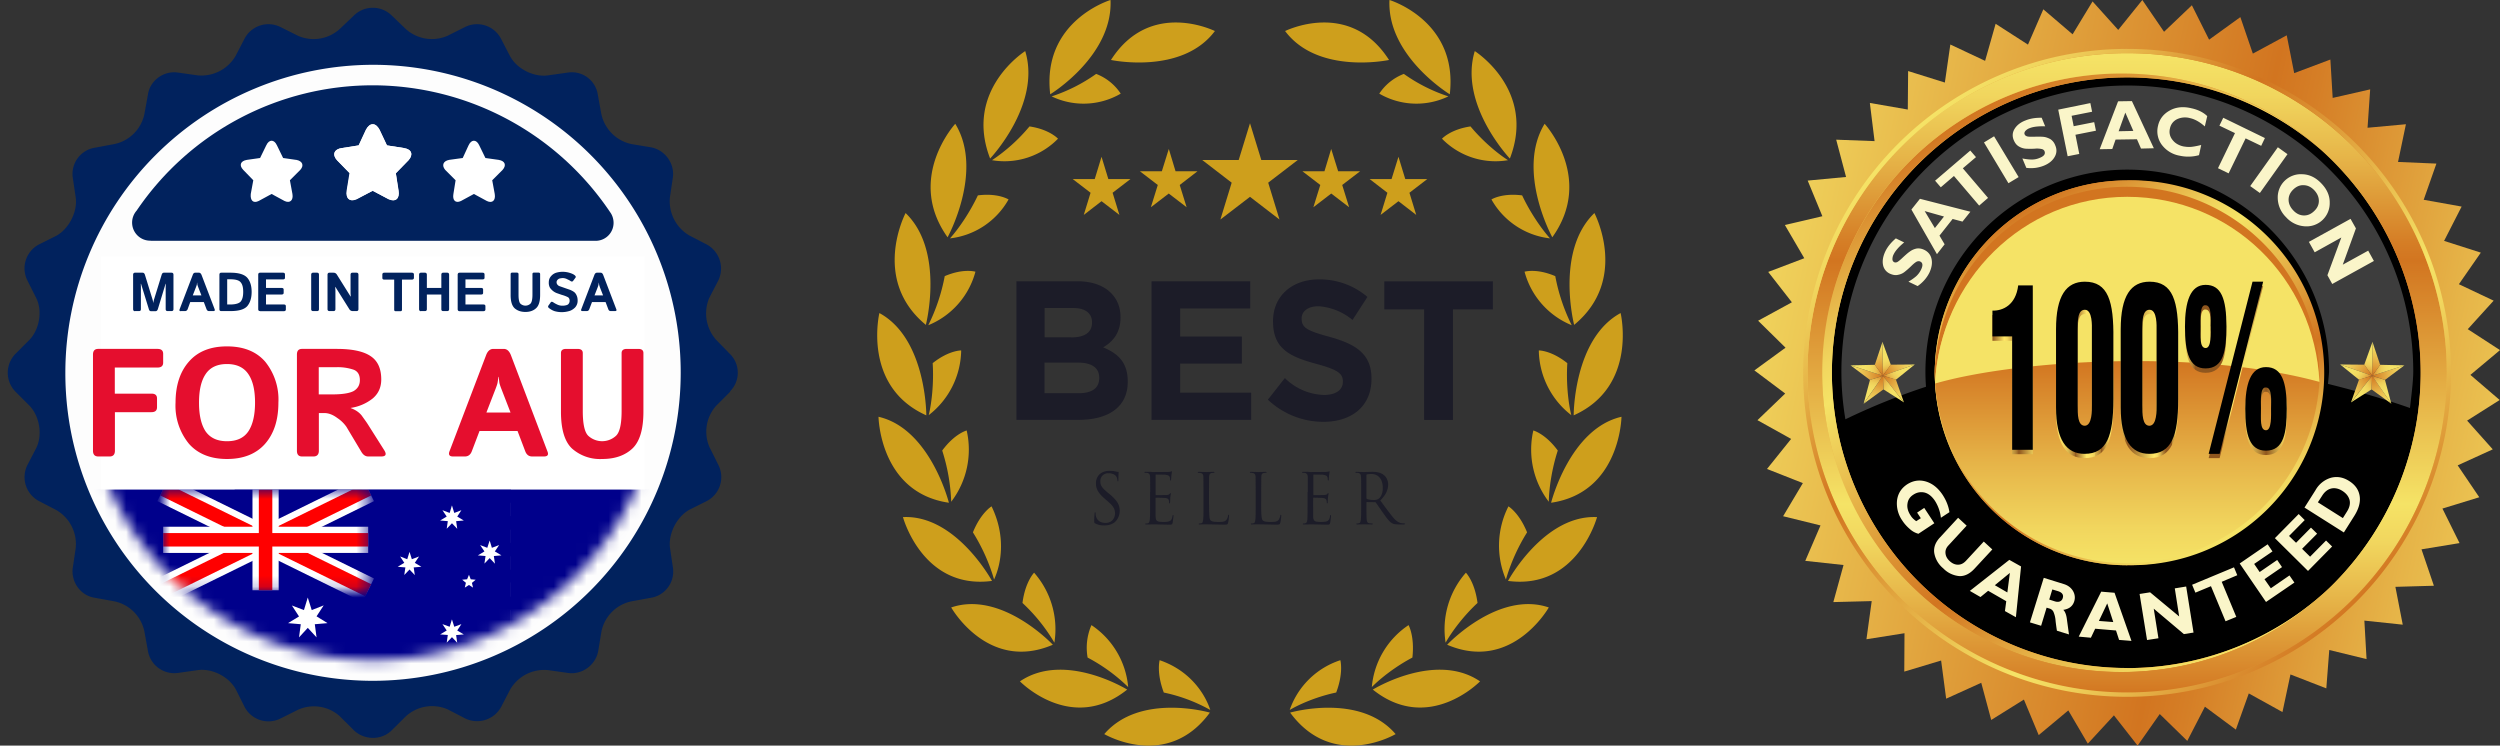 <svg xmlns="http://www.w3.org/2000/svg" width="228" height="68" viewBox="0 0 228 68" fill="none"><rect x="0" y="0" width="228" height="68" fill="#333333" stroke="none"/><g clip-path="url(#a)"><path d="M33.65 63.04a29.4 29.4 0 1 0 0-58.79 29.4 29.4 0 0 0 0 58.8Z" fill="#FDFDFD"></path><mask id="b" style="mask-type:alpha" maskUnits="userSpaceOnUse" x="7" y="7" width="54" height="54"><path d="M34 60.2a26.2 26.2 0 1 0 0-52.4 26.2 26.2 0 0 0 0 52.4Z" fill="#FDFDFD"></path></mask><g clip-path="url(#c)" mask="url(#b)"><path fill="#00008B" d="M7.8 44.63H60.2v18.41H7.8z"></path><path d="M23.65 45.85H46.6v1.22H23.65v-1.22ZM23.65 48.3H46.6v1.21H23.65V48.3ZM23.65 50.73H46.6v1.23H23.65v-1.23ZM23.65 53.12H46.6v1.3H23.65v-1.3ZM23.65 55.62H46.6v1.22H23.65v-1.22ZM23.65 58.06H46.6v1.23H23.65v-1.23Z" fill="#fff"></path><path d="M23.65 44.63H33v8.49h-9.34v-8.5Z" fill="#3C3B6E"></path><path d="m24.34 45.04.09.3h.28l-.23.2.09.3-.23-.2-.22.2.08-.31-.22-.19h.28l.08-.3ZM25.93 45.04l.09.3h.28l-.23.2.09.3-.23-.2-.22.2.09-.31-.23-.19h.28l.08-.3ZM27.52 45.04l.09.3h.28l-.23.2.09.3-.23-.2-.22.2.09-.31-.23-.19h.28l.08-.3ZM29.11 45.04l.09.3h.28l-.23.2.09.3-.23-.2-.22.2.09-.31-.23-.19h.28l.08-.3ZM30.7 45.04l.1.3h.27l-.23.2.1.3-.23-.2-.23.2.09-.31-.23-.19h.28l.09-.3ZM32.3 45.04l.08.3h.28l-.23.2.1.3-.23-.2-.23.2.09-.31-.23-.19h.28l.09-.3ZM24.34 46.77l.09.3h.28l-.23.19.09.3-.23-.18-.22.18.08-.3-.22-.19h.28l.08-.3ZM25.93 46.77l.09.3h.28l-.23.19.09.3-.23-.18-.22.18.09-.3-.23-.19h.28l.08-.3ZM27.52 46.77l.09.3h.28l-.23.19.09.3-.23-.18-.22.18.09-.3-.23-.19h.28l.08-.3ZM29.11 46.77l.09.3h.28l-.23.19.09.3-.23-.18-.22.18.09-.3-.23-.19h.28l.08-.3ZM30.7 46.77l.1.3h.27l-.23.19.1.3-.23-.18-.23.18.09-.3-.23-.19h.28l.09-.3ZM32.3 46.77l.08.3h.28l-.23.19.1.3-.23-.18-.23.18.09-.3-.23-.19h.28l.09-.3ZM24.34 48.5l.09.3h.28l-.23.19.09.3-.23-.19-.22.2.08-.31-.22-.19h.28l.08-.3ZM25.93 48.5l.09.3h.28l-.23.19.09.3-.23-.19-.22.2.09-.31-.23-.19h.28l.08-.3ZM27.52 48.5l.09.3h.28l-.23.19.09.3-.23-.19-.22.2.09-.31-.23-.19h.28l.08-.3ZM29.11 48.5l.09.3h.28l-.23.19.09.3-.23-.19-.22.2.09-.31-.23-.19h.28l.08-.3ZM30.7 48.5l.1.3h.27l-.23.19.1.3-.23-.19-.23.2.09-.31-.23-.19h.28l.09-.3ZM32.3 48.5l.08.3h.28l-.23.19.1.3-.23-.19-.23.2.09-.31-.23-.19h.28l.09-.3ZM24.34 50.23l.09.3h.28l-.23.19.09.3-.23-.19-.22.2.08-.31-.22-.19h.28l.08-.3ZM25.93 50.23l.09.3h.28l-.23.19.09.3-.23-.19-.22.2.09-.31-.23-.19h.28l.08-.3ZM27.52 50.23l.09.3h.28l-.23.19.09.3-.23-.19-.22.2.09-.31-.23-.19h.28l.08-.3ZM29.11 50.23l.09.3h.28l-.23.19.09.3-.23-.19-.22.2.09-.31-.23-.19h.28l.08-.3ZM30.7 50.23l.1.3h.27l-.23.19.1.3-.23-.19-.23.2.09-.31-.23-.19h.28l.09-.3ZM32.3 50.23l.08.3h.28l-.23.19.1.3-.23-.19-.23.2.09-.31-.23-.19h.28l.09-.3ZM24.34 51.96l.09.3h.28l-.23.19.09.3-.23-.19-.22.2.08-.31-.22-.19h.28l.08-.3ZM25.93 51.96l.09.3h.28l-.23.19.09.3-.23-.19-.22.2.09-.31-.23-.19h.28l.08-.3ZM27.52 51.96l.09.3h.28l-.23.19.09.3-.23-.19-.22.2.09-.31-.23-.19h.28l.08-.3ZM29.11 51.96l.09.3h.28l-.23.19.09.3-.23-.19-.22.2.09-.31-.23-.19h.28l.08-.3ZM30.7 51.96l.1.3h.27l-.23.19.1.3-.23-.19-.23.2.09-.31-.23-.19h.28l.09-.3ZM32.3 51.96l.08.3h.28l-.23.19.1.3-.23-.19-.23.2.09-.31-.23-.19h.28l.09-.3ZM25.1 45.9l.08.3h.28l-.23.2.1.3-.23-.19-.23.19.09-.3-.23-.2h.28l.09-.3ZM26.69 45.9l.08.3h.28l-.22.2.08.3-.22-.19-.23.19.09-.3-.23-.2h.28l.09-.3ZM28.28 45.9l.08.3h.28l-.22.2.08.3-.22-.19-.23.19.09-.3-.23-.2h.28l.09-.3ZM29.87 45.9l.08.3h.28l-.22.2.08.3-.22-.19-.23.19.09-.3-.23-.2h.28l.09-.3ZM31.46 45.9l.08.3h.28l-.22.2.08.3-.22-.19-.23.19.09-.3-.23-.2h.28l.09-.3ZM25.1 47.63l.08.3h.28l-.23.2.1.3-.23-.19-.23.19.09-.3-.23-.2h.28l.09-.3ZM26.69 47.63l.08.3h.28l-.22.2.08.3-.22-.19-.23.19.09-.3-.23-.2h.28l.09-.3ZM28.28 47.63l.08.3h.28l-.22.2.08.3-.22-.19-.23.19.09-.3-.23-.2h.28l.09-.3ZM29.87 47.63l.08.3h.28l-.22.2.08.3-.22-.19-.23.19.09-.3-.23-.2h.28l.09-.3ZM31.46 47.63l.08.3h.28l-.22.2.08.3-.22-.19-.23.19.09-.3-.23-.2h.28l.09-.3ZM25.1 49.36l.08.3h.28l-.23.2.1.3-.23-.2-.23.2.09-.3-.23-.2h.28l.09-.3ZM26.69 49.36l.08.3h.28l-.22.2.08.3-.22-.2-.23.2.09-.3-.23-.2h.28l.09-.3ZM28.28 49.36l.08.3h.28l-.22.2.08.3-.22-.2-.23.2.09-.3-.23-.2h.28l.09-.3ZM29.87 49.36l.08.3h.28l-.22.2.08.3-.22-.2-.23.2.09-.3-.23-.2h.28l.09-.3ZM31.46 49.36l.08.3h.28l-.22.2.08.3-.22-.2-.23.2.09-.3-.23-.2h.28l.09-.3ZM25.1 51.1l.08.3h.28l-.23.18.1.3-.23-.18-.23.19.09-.3-.23-.2h.28l.09-.3ZM26.69 51.1l.08.3h.28l-.22.18.08.3-.22-.18-.23.19.09-.3-.23-.2h.28l.09-.3ZM28.28 51.1l.08.3h.28l-.22.18.08.3-.22-.18-.23.19.09-.3-.23-.2h.28l.09-.3ZM29.87 51.1l.08.3h.28l-.22.18.08.3-.22-.18-.23.19.09-.3-.23-.2h.28l.09-.3ZM31.46 51.1l.08.3h.28l-.22.18.08.3-.22-.18-.23.19.09-.3-.23-.2h.28l.09-.3Z" fill="#fff"></path><g clip-path="url(#d)"><path d="M46.59 44.63H21.4v16.82H46.6V44.63Z" fill="#00008B"></path><path d="m28.07 54.5.36 1.14 1.09-.43-.65 1 1 .62-1.16.1.16 1.2-.8-.87-.8.87.16-1.2-1.16-.1 1-.61-.65-1 1.1.42.35-1.15Z" fill="#fff"></path><mask id="e" style="mask-type:alpha" maskUnits="userSpaceOnUse" x="14" y="44" width="20" height="10"><path fill="#C4C4C4" d="M14.88 44.63h18.7v9.21h-18.7z"></path></mask><g mask="url(#e)"><path d="m33.57 44.63-18.7 9.2 18.7-9.2Z" fill="#000"></path><path d="m14.88 44.63 18.7 9.2m0-9.2-18.7 9.2" stroke="#fff" stroke-width="2.39"></path><path d="m33.57 44.63-18.7 9.2 18.7-9.2Z" fill="#000"></path><path d="m14.88 44.63 18.7 9.2m0-9.2-18.7 9.2" stroke="red" stroke-width="1.23"></path><path d="M14.88 49.23h18.7-18.7Z" fill="#000"></path><path d="M24.22 44.63v9.2m-9.34-4.6h18.7" stroke="#fff" stroke-width="2.39"></path><path d="M14.88 49.23h18.7-18.7Z" fill="#000"></path><path d="M24.22 44.63v9.2m-9.34-4.6h18.7" stroke="red" stroke-width="1.23"></path></g><path d="m41.22 56.5.21.66.65-.24-.38.58.6.36-.7.06.1.7-.48-.51-.48.5.1-.7-.7-.05.6-.36-.39-.58.66.24.2-.66ZM37.35 50.33l.21.67.66-.25-.39.58.6.36-.7.06.1.7-.48-.51-.48.5.1-.69-.7-.06.6-.36-.38-.58.65.25.21-.67ZM41.22 46.1l.21.68.65-.25-.38.58.6.36-.7.06.1.7-.48-.51-.48.5.1-.69-.7-.06.6-.36-.39-.58.66.25.2-.67ZM44.66 49.3l.2.66.66-.25-.39.58.6.36-.69.06.1.7-.48-.51-.48.5.1-.69-.7-.06.6-.36-.39-.58.65.25.22-.67ZM42.77 52.42l.16.41.45.04-.34.29.1.43-.37-.24-.38.24.1-.44-.34-.28.45-.04.17-.41Z" fill="#fff"></path></g></g><path d="M66.57 35.7a2.4 2.4 0 0 0 0-3.42L65.32 31a3.62 3.62 0 0 1-.63-3.84l.83-1.6a2.5 2.5 0 0 0-1.06-3.26l-1.6-.83a3.61 3.61 0 0 1-1.76-3.5l.26-1.75c.2-1.28-.7-2.56-2.02-2.79l-1.75-.29a3.57 3.57 0 0 1-2.75-2.75l-.32-1.76a2.4 2.4 0 0 0-2.75-2.01L50 6.87c-1.31.2-2.88-.6-3.49-1.76l-.83-1.6a2.46 2.46 0 0 0-3.26-1.05l-1.6.8a3.55 3.55 0 0 1-3.84-.64L35.71 1.4a2.46 2.46 0 0 0-3.42 0l-1.28 1.22a3.54 3.54 0 0 1-3.84.64l-1.6-.8a2.46 2.46 0 0 0-3.26 1.05l-.83 1.6A3.61 3.61 0 0 1 18 6.87l-1.76-.25c-1.28-.2-2.56.7-2.75 2.01l-.32 1.76a3.53 3.53 0 0 1-2.75 2.75l-1.76.33a2.42 2.42 0 0 0-2.02 2.75l.26 1.76c.2 1.3-.6 2.88-1.76 3.52l-1.6.8a2.46 2.46 0 0 0-1.05 3.26l.8 1.6c.6 1.15.32 2.88-.61 3.84L1.4 32.28a2.47 2.47 0 0 0 0 3.43l1.28 1.28c.93.96 1.21 2.65.64 3.84l-.83 1.6a2.47 2.47 0 0 0 1.05 3.26l1.6.83a3.58 3.58 0 0 1 1.76 3.5l-.26 1.75c-.19 1.28.7 2.56 2.02 2.75l1.76.32a3.53 3.53 0 0 1 2.75 2.76l.32 1.76a2.44 2.44 0 0 0 2.75 2.01l1.76-.25c1.3-.2 2.87.57 3.51 1.76l.8 1.6a2.46 2.46 0 0 0 3.27 1.05l1.6-.8a3.53 3.53 0 0 1 3.83.61l1.28 1.28c.96.9 2.5.9 3.42 0L37 65.34a3.55 3.55 0 0 1 3.84-.64l1.6.83a2.5 2.5 0 0 0 3.26-1.05l.83-1.6a3.58 3.58 0 0 1 3.49-1.76l1.76.25c1.28.2 2.55-.7 2.78-2.01l.29-1.76a3.53 3.53 0 0 1 2.75-2.76l1.75-.32a2.42 2.42 0 0 0 2.02-2.75l-.26-1.76c-.19-1.31.61-2.88 1.76-3.52l1.6-.8a2.46 2.46 0 0 0 1.06-3.26l-.8-1.6a3.54 3.54 0 0 1 .6-3.84l1.28-1.28h-.03ZM34.02 62.09A28.05 28.05 0 0 1 5.96 33.99 28.1 28.1 0 0 1 34.02 5.91 28.05 28.05 0 0 1 62.08 34a28.1 28.1 0 0 1-28.06 28.09Z" fill="#01225D"></path><path d="M13.73 21.96h40.7a1.64 1.64 0 0 0 1.52-1.8c-.03-.29-.13-.57-.3-.8A26.13 26.13 0 0 0 34.1 7.78a26.02 26.02 0 0 0-21.64 11.43 1.65 1.65 0 0 0 1.28 2.74Z" fill="#01225D"></path><path fill="#fff" d="M9.21 23.38h49.58v21.25H9.21z"></path><path d="M8.96 41.63c-.32 0-.48-.18-.48-.52v-8.77c0-.35.16-.52.48-.52h5.4c.35 0 .52.15.52.45v.8c0 .3-.17.45-.51.45h-3.9v2.38h3.34c.34 0 .51.14.51.44v.8c0 .3-.17.45-.51.45h-3.33v3.52c0 .34-.16.52-.48.52H8.96Zm7.05-4.9c0-1.58.41-2.83 1.22-3.75.81-.93 1.97-1.39 3.47-1.39 1.5 0 2.67.46 3.48 1.39a5.48 5.48 0 0 1 1.21 3.74c0 1.58-.4 2.82-1.21 3.75-.81.92-1.97 1.39-3.48 1.39-1.5 0-2.66-.47-3.47-1.39a5.48 5.48 0 0 1-1.22-3.75Zm2.14 0c0 1.13.2 2 .6 2.61.42.6 1.07.9 1.95.9.9 0 1.54-.3 1.95-.9.4-.6.61-1.48.61-2.62 0-1.14-.2-2-.61-2.6-.41-.61-1.06-.92-1.95-.92-.88 0-1.53.3-1.94.91-.41.6-.61 1.47-.61 2.61Zm9.4 4.9c-.32 0-.47-.18-.47-.52v-8.77c0-.35.15-.52.47-.52h3.17c1.4 0 2.43.22 3.08.66.65.43.97 1.14.97 2.12 0 .73-.26 1.3-.78 1.74a4.2 4.2 0 0 1-2 .86v.02c.44.16.77.39 1 .68.21.3.4.55.54.77l1.5 2.37c.25.39.17.59-.26.59h-1.19c-.25 0-.45-.14-.61-.4l-1.38-2.31a3.1 3.1 0 0 0-.83-.8c-.4-.3-.8-.45-1.18-.45h-.5v3.44c0 .34-.17.52-.49.52h-1.04Zm1.52-5.66h1.23c.9 0 1.55-.1 1.94-.3.38-.22.58-.55.58-1 0-.49-.19-.8-.56-.95a4.54 4.54 0 0 0-1.64-.23h-1.55v2.48Zm12.24 5.66c-.32 0-.43-.16-.32-.46l3.35-8.8c.14-.36.36-.55.65-.55h.95c.29 0 .5.19.65.56l3.34 8.8c.12.3.01.45-.32.45h-1.08c-.3 0-.51-.16-.63-.48l-.7-1.84h-3.47l-.7 1.84c-.12.32-.33.48-.63.48h-1.09Zm3.05-4.01h2.2l-.84-2.17c-.1-.26-.16-.44-.18-.56l-.06-.52h-.03c-.02.23-.05.4-.07.52-.02.12-.08.3-.18.56l-.84 2.17Zm6.8-.08V32.2c0-.25.15-.38.47-.38h1.04c.32 0 .48.13.48.38v5.28c0 1.23.18 2 .54 2.3a1.87 1.87 0 0 0 2.45 0c.37-.3.55-1.07.55-2.3V32.2c0-.25.16-.38.48-.38h1.04c.32 0 .47.13.47.38v5.34c0 1.6-.33 2.72-1 3.36-.68.64-1.6.96-2.76.96a3.85 3.85 0 0 1-2.76-.96c-.67-.64-1-1.76-1-3.36Z" fill="#E50E2E"></path><path d="M12.31 28.38c-.11 0-.17-.07-.17-.19v-3.13c0-.12.06-.19.17-.19h.7c.1 0 .17.07.21.2l.66 2.14a2.06 2.06 0 0 1 .1.44 2.32 2.32 0 0 1 .1-.44l.66-2.14c.04-.13.1-.2.2-.2h.71c.11 0 .17.07.17.19v3.13c0 .12-.06.18-.17.18h-.37c-.11 0-.17-.06-.17-.18v-2.01l.01-.3h-.02l-.7 2.3c-.04.13-.11.2-.21.2h-.42c-.1 0-.17-.07-.2-.2l-.71-2.3h-.02l.01.3v2.01c0 .12-.05.18-.17.18h-.37Zm4.18 0c-.11 0-.15-.06-.11-.17l1.2-3.14c.04-.13.12-.2.22-.2h.35c.1 0 .17.07.23.2l1.2 3.14c.03.11 0 .16-.12.16h-.4c-.1 0-.17-.05-.22-.16l-.25-.66h-1.24l-.24.66c-.05.1-.12.16-.23.16h-.39Zm1.1-1.44h.78l-.3-.77-.07-.2-.02-.19h-.01l-.02.19-.07.2-.3.77Zm2.59 1.43c-.12 0-.17-.06-.17-.18v-3.13c0-.12.05-.19.17-.19h.85c.75 0 1.25.16 1.52.46.26.3.4.73.4 1.29s-.14.99-.4 1.3c-.27.3-.77.45-1.52.45h-.85Zm.54-.6h.26c.5 0 .83-.1.98-.28.15-.19.22-.48.22-.87 0-.4-.07-.68-.22-.86-.15-.2-.47-.29-.98-.29h-.26v2.3Zm3 .6c-.12 0-.17-.06-.17-.18v-3.13c0-.12.05-.19.17-.19h2.1c.11 0 .17.06.17.16v.3c0 .1-.06.15-.18.15h-1.55v.78h1.42c.12 0 .19.05.19.15v.3c0 .1-.07.15-.19.15h-1.42v.91h1.63c.12 0 .18.05.18.16v.29c0 .1-.06.16-.18.16h-2.17Zm4.83 0c-.11 0-.17-.06-.17-.18v-3.13c0-.12.06-.19.17-.19h.37c.12 0 .17.07.17.19v3.13c0 .12-.05.18-.17.18h-.37Zm1.5 0c-.12 0-.18-.06-.18-.18v-3.13c0-.12.06-.19.17-.19h.37c.14 0 .24.06.31.17l1.25 2h.02l-.02-.29v-1.7c0-.11.06-.18.17-.18h.38c.11 0 .17.07.17.19v3.13c0 .12-.06.18-.17.18h-.34a.35.35 0 0 1-.32-.17l-1.27-2.03h-.02l.02.3v1.72c0 .12-.06.18-.17.18h-.38Zm5-2.87c-.12 0-.18-.05-.18-.16v-.3c0-.11.06-.17.18-.17h2.51c.12 0 .19.06.19.16v.31c0 .1-.07.16-.19.16h-.9v2.74c0 .09-.04.14-.12.14h-.47c-.08 0-.12-.05-.12-.14V25.5h-.9Zm3.34 2.88c-.11 0-.17-.07-.17-.19v-3.13c0-.12.06-.19.17-.19h.37c.11 0 .17.07.17.19v1.2h1.32v-1.2c0-.12.05-.19.17-.19h.37c.11 0 .17.07.17.19v3.13c0 .12-.06.18-.17.18h-.37c-.12 0-.17-.06-.17-.18v-1.33h-1.32v1.33c0 .12-.06.18-.17.18h-.37Zm3.52 0c-.11 0-.17-.07-.17-.19v-3.13c0-.12.06-.19.17-.19h2.1c.12 0 .18.06.18.16v.3c0 .1-.06.15-.19.15h-1.55v.78h1.43c.12 0 .18.05.18.15v.3c0 .1-.06.15-.18.15h-1.43v.91h1.63c.13 0 .19.05.19.16v.29c0 .1-.06.16-.19.16h-2.17Zm4.66-1.46V25c0-.1.06-.14.17-.14h.38c.1 0 .17.05.17.14v1.88c0 .44.06.72.19.83a.67.67 0 0 0 .88 0c.13-.11.2-.39.2-.83v-1.88c0-.1.05-.14.16-.14h.37c.12 0 .17.05.17.14v1.9c0 .58-.12.98-.36 1.2-.24.23-.57.35-.98.35-.42 0-.74-.12-.99-.34-.24-.23-.36-.63-.36-1.2Zm3.52 1.2c-.1-.08-.13-.16-.08-.24l.2-.28c.05-.1.14-.1.26-.02.1.07.21.13.36.2s.3.1.46.1c.12 0 .23-.01.33-.04.11-.02.2-.07.25-.15a.44.44 0 0 0 .08-.26.47.47 0 0 0-.04-.2.31.31 0 0 0-.12-.13 3.06 3.06 0 0 0-.56-.21l-.46-.16a1.36 1.36 0 0 1-.37-.22c-.1-.09-.2-.19-.26-.3a.96.96 0 0 1-.09-.46c0-.23.07-.42.22-.58a.99.99 0 0 1 .5-.31 2.14 2.14 0 0 1 1.17.02c.2.06.36.13.47.22.1.08.13.16.07.23l-.2.27c-.06.09-.15.1-.26.02-.07-.05-.17-.1-.3-.16a.88.88 0 0 0-.39-.1c-.1 0-.18.02-.26.03a.41.41 0 0 0-.21.12.31.31 0 0 0-.1.23c0 .09.03.16.07.21.05.06.1.1.15.13l.17.06a86.92 86.92 0 0 0 .86.3c.16.07.28.14.37.21a.8.8 0 0 1 .21.3c.06.13.09.28.09.46a.9.9 0 0 1-.25.65c-.17.16-.35.27-.56.32a2.38 2.38 0 0 1-1.28 0 1.61 1.61 0 0 1-.5-.27Zm3.04.25c-.12 0-.16-.05-.12-.16l1.2-3.14c.05-.13.13-.2.23-.2h.34c.1 0 .18.07.23.2l1.2 3.14c.04.11 0 .16-.12.16h-.39c-.1 0-.18-.05-.22-.16l-.25-.66h-1.24l-.25.66c-.04.1-.12.16-.22.16h-.4Zm1.09-1.43H55l-.3-.77-.06-.2-.02-.19h-.01l-.03.19c0 .04-.03.1-.06.2l-.3.77Z" fill="#01225D"></path><path d="m36.83 13.5-1.54-.24-.66-1.42c-.36-.68-.91-.68-1.24 0l-.66 1.42-1.54.24c-.72.1-.91.6-.45 1.11l1.18 1.19-.27 1.59c-.13.7.27 1.08.89.77L34 17.4l1.44.77c.66.27 1.02-.06.92-.77l-.26-1.6 1.15-1.18c.46-.5.3-1.01-.43-1.11ZM27 14.58l-1.18-.17-.56-1.15c-.26-.57-.72-.57-.98 0l-.56 1.15-1.2.17c-.6.1-.73.5-.34.91l.92.95-.23 1.25c-.06.6.23.88.72.64l1.18-.64 1.18.64c.5.24.82-.07.72-.64l-.23-1.25.95-.95c.36-.4.2-.8-.36-.91H27Z" fill="#fff"></path><path d="m31.2 13.5 1.5-.24.66-1.42c.36-.68.91-.68 1.24 0l.69 1.42 1.54.24c.72.1.89.6.43 1.11L36.1 15.8l.23 1.59c.13.7-.26 1.08-.89.77l-1.47-.77-1.44.77c-.66.27-1.02-.06-.92-.77l.26-1.6-1.14-1.18c-.46-.5-.27-1.01.45-1.11Zm9.76 1.08 1.24-.17.53-1.15c.26-.57.72-.57.98 0l.56 1.15 1.21.17c.6.1.72.5.36.91l-.95.95.23 1.25c.1.6-.23.88-.72.64l-1.18-.64-1.18.64c-.5.24-.79-.07-.69-.64l.2-1.25-.95-.95c-.33-.4-.2-.8.36-.91Z" fill="#fff"></path></g><path d="M117.66 64.99s6.37-1.84 9.62 1.96c0 0-5.7 3.37-9.62-1.96ZM121.86 63.16c.69-1.82.38-2.95.38-2.95a7.27 7.27 0 0 0-4.62 4.54c1.02-.6 2.61-1.25 4.23-1.59ZM125.2 62.89s5.71-3.52 9.78-.75c0 0-4.69 4.83-9.78.75ZM128.81 59.97c.22-1.95-.35-2.96-.35-2.96a7.59 7.59 0 0 0-3.35 5.65c.84-.85 2.22-1.91 3.7-2.69ZM131.98 58.8s4.66-4.97 9.27-3.4c0 0-3.35 5.94-9.27 3.4ZM134.75 54.99c-.25-1.94-1.06-2.76-1.06-2.76a7.8 7.8 0 0 0-1.85 6.38c.6-1.06 1.67-2.47 2.91-3.62ZM137.53 52.98s3.28-6.06 8.12-5.82c0 0-1.79 6.66-8.12 5.82ZM139.27 48.55c-.73-1.8-1.7-2.37-1.7-2.37a7.89 7.89 0 0 0-.23 6.67 17.26 17.26 0 0 1 1.93-4.3ZM141.46 45.85s1.7-6.76 6.42-7.84c0 0-.1 6.92-6.42 7.84ZM142.07 41.09c-1.14-1.55-2.23-1.83-2.23-1.83a7.83 7.83 0 0 0 1.41 6.5c.02-1.23.28-3.02.82-4.67ZM143.52 37.88s-.02-7 4.28-9.33c0 0 1.6 6.7-4.28 9.33ZM142.94 33.12c-1.48-1.18-2.6-1.16-2.6-1.16a7.6 7.6 0 0 0 2.96 5.9c-.29-1.2-.47-3-.36-4.74ZM143.56 29.62s-1.73-6.74 1.85-10.19c0 0 3.19 6.05-1.85 10.2ZM141.83 25.18c-1.71-.73-2.79-.4-2.79-.4a7.3 7.3 0 0 0 4.3 4.88 17.12 17.12 0 0 1-1.5-4.48ZM141.57 21.64s-3.32-6.05-.7-10.35c0 0 4.56 4.96.7 10.35ZM138.82 17.82c-1.84-.24-2.8.37-2.8.37a7.04 7.04 0 0 0 5.34 3.55c-.8-.9-1.8-2.35-2.54-3.92ZM137.7 14.46s-4.68-4.93-3.2-9.8c0 0 5.62 3.54 3.2 9.8ZM134.11 11.53c-1.83.27-2.6 1.12-2.6 1.12a6.82 6.82 0 0 0 6.02 1.96c-1-.64-2.33-1.77-3.42-3.08ZM132.22 8.6s-5.74-3.49-5.5-8.6c0 0 6.29 1.89 5.5 8.6ZM128.03 6.74a4.7 4.7 0 0 0-2.24 1.8 6.73 6.73 0 0 0 6.3.25 15.21 15.21 0 0 1-4.06-2.05ZM126.68 5.47s-6.47 1.38-9.48-2.64c0 .01 5.9-2.96 9.48 2.64ZM110.34 64.99s-6.37-1.84-9.63 1.96c.01 0 5.72 3.37 9.63-1.96ZM106.14 63.16c-.69-1.82-.38-2.95-.38-2.95 2.7.92 4.1 2.97 4.62 4.54a14.93 14.93 0 0 0-4.24-1.59ZM102.8 62.89s-5.71-3.52-9.78-.75c0 0 4.69 4.83 9.78.75ZM99.19 59.97a5.17 5.17 0 0 1 .35-2.96 7.59 7.59 0 0 1 3.35 5.65 15.98 15.98 0 0 0-3.7-2.69ZM96.02 58.8s-4.66-4.97-9.27-3.4c0 0 3.35 5.94 9.27 3.4ZM93.25 54.99c.25-1.94 1.06-2.76 1.06-2.76a7.8 7.8 0 0 1 1.85 6.38 16.13 16.13 0 0 0-2.91-3.62ZM90.47 52.98s-3.29-6.06-8.12-5.82c0 0 1.79 6.66 8.12 5.82ZM88.73 48.55c.73-1.8 1.7-2.37 1.7-2.37 1.3 2.67.92 5.16.23 6.67a17.25 17.25 0 0 0-1.93-4.3ZM86.54 45.85s-1.7-6.76-6.42-7.84c0 0 .1 6.92 6.42 7.84ZM85.93 41.09c1.14-1.55 2.23-1.83 2.23-1.83a7.83 7.83 0 0 1-1.41 6.5 17.29 17.29 0 0 0-.82-4.67ZM84.48 37.88s.02-7-4.28-9.33c0 0-1.6 6.7 4.28 9.33ZM85.06 33.12c1.48-1.18 2.6-1.16 2.6-1.16a7.6 7.6 0 0 1-2.96 5.9c.29-1.2.47-3 .36-4.74ZM84.44 29.62s1.73-6.74-1.85-10.19c0 0-3.19 6.05 1.85 10.2ZM86.17 25.18c1.71-.73 2.79-.4 2.79-.4a7.3 7.3 0 0 1-4.3 4.88 17.09 17.09 0 0 0 1.5-4.48ZM86.42 21.64s3.33-6.05.7-10.35c0 0-4.55 4.96-.7 10.35ZM89.18 17.82c1.84-.24 2.8.37 2.8.37a7.04 7.04 0 0 1-5.34 3.55c.8-.9 1.8-2.35 2.54-3.92ZM90.3 14.46s4.68-4.93 3.2-9.8c0 0-5.62 3.54-3.2 9.8ZM93.89 11.53c1.83.27 2.6 1.12 2.6 1.12a6.82 6.82 0 0 1-6.02 1.96 16 16 0 0 0 3.42-3.08ZM95.78 8.6s5.73-3.49 5.5-8.6c0 0-6.29 1.89-5.5 8.6ZM99.97 6.74a4.7 4.7 0 0 1 2.24 1.8 6.73 6.73 0 0 1-6.3.25 15.14 15.14 0 0 0 4.06-2.05ZM101.32 5.47s6.47 1.38 9.48-2.64c0 .01-5.9-2.96-9.48 2.64Z" fill="#CE9F1C"></path><path d="M92.7 25.65h5.55c1.36 0 2.44.4 3.12 1.12.55.58.82 1.29.82 2.15v.04c0 1.42-.72 2.21-1.58 2.72 1.39.57 2.24 1.41 2.24 3.11v.04c0 2.3-1.78 3.46-4.47 3.46H92.7V25.65Zm5 5.12c1.15 0 1.89-.4 1.89-1.34v-.04c0-.83-.62-1.3-1.73-1.3h-2.59v2.67h2.42Zm.69 5.09c1.16 0 1.86-.44 1.86-1.38v-.03c0-.85-.6-1.38-1.95-1.38h-3.04v2.79h3.13ZM105.02 25.65h9v2.48h-6.39v2.56h5.63v2.47h-5.63v2.65h6.48v2.48h-9.09V25.65ZM115.63 36.45l1.55-1.97a5.3 5.3 0 0 0 3.56 1.54c1.08 0 1.73-.45 1.73-1.2v-.03c0-.7-.41-1.06-2.4-1.6-2.41-.65-3.97-1.36-3.97-3.87v-.03c0-2.3 1.74-3.81 4.18-3.81a6.7 6.7 0 0 1 4.43 1.6l-1.36 2.1a5.42 5.42 0 0 0-3.1-1.25c-1 0-1.54.49-1.54 1.1v.04c0 .83.52 1.1 2.58 1.66 2.42.67 3.79 1.59 3.79 3.79v.03c0 2.51-1.81 3.92-4.39 3.92-1.8 0-3.63-.67-5.06-2.02ZM129.88 28.22h-3.63v-2.56h9.9v2.56h-3.64V38.3h-2.63V28.22ZM99.89 47.74c-.09-.04-.1-.07-.1-.24 0-.32.03-.57.04-.67 0-.07.01-.1.05-.1.03 0 .04.01.04.07 0 .06 0 .15.02.23.09.47.48.66.89.66.57 0 .86-.44.86-.85 0-.44-.17-.7-.69-1.14l-.27-.24c-.64-.55-.78-.95-.78-1.38 0-.68.48-1.14 1.24-1.14.23 0 .4.02.56.06.11.03.16.03.21.03.05 0 .06.02.06.05 0 .03-.02.24-.02.68 0 .1-.01.14-.04.14s-.04-.03-.05-.08c0-.08-.04-.25-.08-.32-.03-.07-.2-.34-.75-.34-.41 0-.73.28-.73.74 0 .37.15.6.73 1.07l.17.14c.7.6.87.98.87 1.5 0 .25-.1.74-.5 1.05-.26.19-.59.26-.91.26-.3 0-.58-.05-.82-.18ZM104.9 44.87l-.01-1.37c-.02-.22-.06-.32-.26-.37a1.17 1.17 0 0 0-.2-.01c-.03 0-.06-.02-.06-.04 0-.03.03-.05.1-.05h.43l.24.02 1.38-.01c.11 0 .21-.02.26-.03.02 0 .05-.03.08-.03.02 0 .02.02.02.06l-.05.3-.03.42c0 .03-.01.07-.04.07s-.05-.03-.05-.09c0-.04 0-.15-.03-.23-.04-.1-.1-.17-.43-.22l-.82-.01c-.02 0-.04.01-.04.06v1.75c0 .05.01.07.04.07l.95-.01c.15-.02.23-.03.28-.1.05-.05.07-.08.1-.08.01 0 .02.02.02.06l-.05.35-.02.41c0 .05 0 .12-.04.12-.03 0-.05-.02-.05-.06 0-.06 0-.12-.02-.2-.02-.1-.08-.2-.31-.23a15.6 15.6 0 0 0-.86-.03c-.03 0-.04.02-.04.04V47.08c.02.43.1.52.7.52.16 0 .42 0 .57-.07.16-.08.23-.2.27-.46.01-.07.02-.1.06-.1.03 0 .03.06.03.1 0 .05-.05.48-.08.62-.04.16-.09.16-.32.16l-1.01-.02a10.87 10.87 0 0 0-.71 0h-.35c-.07 0-.1 0-.1-.05 0-.02.02-.04.06-.04.05 0 .13 0 .17-.02.13-.02.16-.17.18-.35.03-.26.03-.77.03-1.38v-1.12ZM110.27 46c0 .93.02 1.34.13 1.45.1.1.25.15.72.15.32 0 .58 0 .73-.19.08-.1.14-.26.15-.38 0-.05.02-.08.06-.08.03 0 .03.03.03.1s-.04.45-.09.63c-.04.15-.06.17-.38.17l-1-.02-.6-.01h-.25l-.34.01c-.07 0-.1 0-.1-.05 0-.02.01-.04.05-.04.06 0 .13 0 .18-.02.12-.02.15-.16.17-.35.03-.26.03-.77.03-1.38v-1.12l-.01-1.37c-.01-.21-.06-.32-.26-.36a1.17 1.17 0 0 0-.2-.02c-.03 0-.05 0-.05-.03 0-.04.02-.06.1-.06l.67.02.65-.02c.06 0 .1.02.1.06 0 .02-.03.03-.06.03-.04 0-.13 0-.2.02-.17.03-.22.14-.23.36l-.01 1.37V46ZM115.02 46c0 .93.03 1.34.14 1.45.1.1.25.15.72.15.32 0 .58 0 .73-.19.07-.1.14-.26.15-.38 0-.05.02-.08.06-.08.03 0 .03.03.03.1s-.04.45-.09.63c-.04.15-.06.17-.38.17l-1-.02-.6-.01h-.25l-.35.01c-.06 0-.1 0-.1-.05 0-.02.02-.04.06-.04.05 0 .13 0 .18-.02.12-.02.15-.16.17-.35.03-.26.03-.77.03-1.38v-1.12l-.01-1.37c-.01-.21-.06-.32-.26-.36a1.17 1.17 0 0 0-.2-.02c-.03 0-.06 0-.06-.03 0-.04.03-.06.1-.06l.67.02.65-.02c.07 0 .1.02.1.06 0 .02-.02.03-.05.03-.04 0-.13 0-.2.02-.17.03-.22.14-.23.36l-.01 1.37V46ZM119.27 44.87V43.5c-.02-.22-.07-.32-.27-.37a1.18 1.18 0 0 0-.2-.01c-.03 0-.05-.02-.05-.04 0-.03.02-.05.1-.05h.42l.25.02 1.37-.01c.11 0 .22-.02.26-.03.03 0 .06-.03.08-.03.02 0 .03.02.03.06l-.05.3-.03.42c0 .03-.02.07-.04.07-.03 0-.05-.03-.05-.09a.8.8 0 0 0-.03-.23c-.05-.1-.1-.17-.43-.22l-.82-.01c-.02 0-.03.01-.03.06v1.75c0 .05 0 .07.03.07l.95-.01c.15-.02.23-.03.28-.1.04-.05.07-.08.1-.08.01 0 .02.02.02.06l-.05.35-.02.41c0 .05 0 .12-.05.12-.02 0-.04-.02-.04-.06 0-.06 0-.12-.02-.2-.03-.1-.08-.2-.32-.23-.16-.02-.75-.03-.86-.03-.02 0-.04.02-.04.04V47.08c.02.43.1.52.7.52.15 0 .42 0 .57-.07.16-.08.23-.2.27-.46.01-.07.02-.1.06-.1.03 0 .03.06.03.1 0 .05-.05.48-.08.62-.04.16-.09.16-.32.16l-1.01-.02a10.87 10.87 0 0 0-.71 0h-.35c-.07 0-.1 0-.1-.05 0-.02.02-.04.06-.04.05 0 .12 0 .17-.02.12-.02.16-.17.18-.35.02-.26.02-.77.02-1.38v-1.12h.02ZM124.14 44.87c0-.99 0-1.17-.02-1.37 0-.22-.06-.32-.25-.37a1.17 1.17 0 0 0-.2-.01c-.03 0-.06-.02-.06-.04 0-.03.03-.05.1-.05l.67.02.71-.02c.38 0 .78.03 1.1.28.15.1.41.42.41.86 0 .47-.18.94-.72 1.47.49.67.9 1.23 1.24 1.63.33.36.58.43.73.45l.24.02c.03 0 .06.02.06.03 0 .04-.04.06-.15.06h-.42c-.33 0-.49-.03-.64-.12-.26-.15-.47-.46-.81-.94l-.66-.94a.1.1 0 0 0-.08-.03l-.73-.01c-.03 0-.04.01-.04.05v.15c0 .61 0 1.12.02 1.38.02.18.06.33.24.35l.27.02c.03 0 .05.02.05.04 0 .03-.03.05-.1.05l-.73-.01-.57.01c-.07 0-.1 0-.1-.05 0-.02.02-.04.06-.04.05 0 .13 0 .17-.02.13-.02.16-.17.18-.35.03-.26.03-.77.03-1.38v-1.12Zm.48.55c0 .03 0 .06.04.08.09.05.37.1.63.1.14 0 .31-.02.45-.12.21-.16.37-.5.37-.98 0-.8-.4-1.27-1.04-1.27-.18 0-.34.02-.4.03a.08.08 0 0 0-.05.08v2.08Z" fill="#1C1C28"></path><path d="m114 11.24 1.03 3.35h3.33l-2.7 2.07 1.03 3.36-2.69-2.07-2.7 2.07 1.03-3.36-2.69-2.07h3.33l1.03-3.35ZM106.6 13.6l.61 2.02h2l-1.62 1.25.63 2.03-1.63-1.25-1.63 1.25.63-2.03-1.63-1.25h2l.63-2.02ZM100.46 14.3l.62 2.03h2.02l-1.63 1.25.62 2.02-1.63-1.25-1.62 1.25.62-2.02-1.63-1.25h2.01l.62-2.03ZM121.4 13.6l-.61 2.02h-2.01l1.63 1.25-.63 2.03 1.63-1.25 1.63 1.25-.63-2.03 1.63-1.25h-2l-.63-2.02ZM127.54 14.3l-.63 2.03h-2l1.62 1.25-.62 2.02 1.63-1.25 1.62 1.25-.62-2.02 1.63-1.25h-2.01l-.62-2.03Z" fill="#CE9F1C"></path><path d="m227.34 40.98-3.2 1.46 1.97 2.91-3.36 1.03 1.56 3.15-3.47.57 1.13 3.32-3.51.1.67 3.45-3.5-.37.2 3.51-3.4-.83-.27 3.5-3.27-1.27-.73 3.43-3.07-1.7-1.18 3.3-2.82-2.09-1.61 3.12-2.51-2.45-2.02 2.88-2.16-2.76-2.38 2.58-1.78-3.03-2.7 2.25-1.35-3.24-2.98 1.86-.91-3.39-3.2 1.45-.46-3.48-3.36 1.01.02-3.5-3.47.55.48-3.48-3.5.09.93-3.38-3.49-.38 1.39-3.23-3.41-.84 1.8-3.02-3.27-1.29 2.2-2.74-3.07-1.71 2.53-2.43-2.81-2.11 2.84-2.07-2.5-2.46 3.08-1.68-2.16-2.77 3.29-1.25-1.77-3.03 3.42-.8-1.34-3.25 3.5-.33-.9-3.4 3.5.13-.43-3.48 3.46.6.03-3.51 3.35 1.05.5-3.47 3.17 1.49.96-3.38 2.95 1.9 1.4-3.22 2.67 2.28 1.82-3 2.34 2.6 2.2-2.73 1.98 2.9L199.9.48l1.57 3.14 2.85-2.06 1.14 3.33 3.09-1.67.68 3.45 3.3-1.24.21 3.5 3.42-.78-.24 3.5 3.5-.32-.72 3.44 3.5.15-1.16 3.3 3.46.62-1.6 3.13 3.35 1.07-2 2.88 3.17 1.5-2.36 2.6 2.94 1.91-2.7 2.26 2.67 2.29-2.97 1.88 2.34 2.62Z" fill="url(#f)"></path><path d="M220.94 34a26.93 26.93 0 1 1-53.87-.01 26.93 26.93 0 0 1 53.87 0ZM194 16.46a17.54 17.54 0 1 0 0 35.09 17.54 17.54 0 0 0 0-35.1Z" fill="#000"></path><path d="M194 6.72a27.29 27.29 0 1 0 0 54.57 27.29 27.29 0 0 0 0-54.57Zm0 54.2a26.93 26.93 0 1 1 0-53.86 26.93 26.93 0 0 1 0 53.87Z" fill="url(#g)"></path><path d="M194 51.54a17.55 17.55 0 1 0 0-35.09 17.55 17.55 0 0 0 0 35.1Z" fill="url(#h)"></path><path d="M194 4.85a29.15 29.15 0 1 0-.01 58.3 29.15 29.15 0 0 0 .01-58.3Zm0 56.43a27.29 27.29 0 1 1-.01-54.57 27.29 27.29 0 0 1 .01 54.57Z" fill="url(#i)"></path><path d="M194 4.46a29.54 29.54 0 1 0-.01 59.09A29.54 29.54 0 0 0 194 4.46Zm0 58.69a29.15 29.15 0 1 1 0-58.3 29.15 29.15 0 0 1 0 58.3Z" fill="url(#j)"></path><path d="M194 7.8a26.1 26.1 0 0 0-25.7 30.44 60.12 60.12 0 0 1 7.35-2.97A18.43 18.43 0 0 1 194 15.47c10.15 0 18.41 8.25 18.41 18.4 0 .2-.08.94-.1 1.14 2.86.71 5.34 1.45 7.48 2.2.1-.94.3-2.38.3-3.35A26.1 26.1 0 0 0 194 7.8Z" fill="#3D3D3D"></path><path d="m211.54 34-.01.83A17.54 17.54 0 0 0 194 18.13c-9.4 0-17.09 7.56-17.52 16.85-.01-.27-.05-.7-.05-.98a17.56 17.56 0 0 1 35.1 0Z" fill="#D27520"></path><path d="M211.53 34.83c0 .02-35.05.21-35.05.16.44-9.4 8-17.04 17.52-17.04s17.09 7.48 17.53 16.88Z" fill="#F5E366"></path><path d="M211.53 34.83a17.56 17.56 0 0 1-35.05.15c7.29-2.12 23.8-3.22 35.05-.15Z" fill="url(#k)"></path><path d="m217.51 34.65 1.77-1.33-2.94.95 1.17.38Z" fill="url(#l)"></path><path d="m219.28 33.32-2.21-.05-.73 1 2.94-.95Z" fill="url(#m)"></path><path d="m217.07 33.28-.7-2.1-.03 3.1.73-1Z" fill="url(#n)"></path><path d="m216.37 31.18-.75 2.08.72 1.01.03-3.09Z" fill="url(#o)"></path><path d="m215.63 33.26-2.21-.02 2.92 1.03-.7-1.01Z" fill="url(#p)"></path><path d="m213.42 33.24 1.72 1.39 1.2-.36-2.92-1.03Z" fill="url(#q)"></path><path d="m215.15 34.6-.74 2.1 1.93-2.43-1.2.34Z" fill="url(#r)"></path><path d="m214.41 36.7 1.88-1.19.05-1.24-1.93 2.43Z" fill="url(#s)"></path><path d="m216.28 35.51 1.81 1.31-1.75-2.55-.06 1.24Z" fill="url(#t)"></path><path d="m218.09 36.82-.58-2.17-1.18-.38 1.76 2.55Z" fill="url(#u)"></path><path d="m170.54 34.65-1.77-1.33 2.95.95-1.18.38Z" fill="url(#v)"></path><path d="m168.78 33.32 2.2-.05.74 1-2.94-.95Z" fill="url(#w)"></path><path d="m170.98 33.28.7-2.1.04 3.1-.74-1Z" fill="url(#x)"></path><path d="m171.68 31.18.76 2.08-.72 1.01-.04-3.09Z" fill="url(#y)"></path><path d="m172.42 33.26 2.21-.02-2.91 1.03.7-1.01Z" fill="url(#z)"></path><path d="m174.63 33.24-1.72 1.39-1.2-.36 2.92-1.03Z" fill="url(#A)"></path><path d="m172.9 34.6.74 2.1-1.92-2.43 1.19.34Z" fill="url(#B)"></path><path d="m173.64 36.7-1.87-1.19-.05-1.24 1.92 2.43Z" fill="url(#C)"></path><path d="m171.77 35.51-1.8 1.31 1.75-2.55.05 1.24Z" fill="url(#D)"></path><path d="m169.96 36.82.58-2.17 1.18-.38-1.76 2.55Z" fill="url(#E)"></path><path d="M183.51 31.08h-1.8v-2.35c.95.02 2.13-.5 2.35-2.31h1.33v15h-1.88V31.08Zm4-.66c0-3.06.94-4.33 2.63-4.33 2.12 0 2.64 1.78 2.6 5.21v5.52c0 3.35-.6 4.96-2.63 4.96-1.65 0-2.6-1.26-2.6-4.23v-7.13Zm3.27 0c0-.22.07-1.78-.64-1.78-.64 0-.66.92-.66 1.78v6.89c0 .9 0 1.92.66 1.92.67-.04.64-1.4.64-1.92v-6.89Zm2.63 0c0-3.06.94-4.33 2.63-4.33 2.13 0 2.65 1.78 2.61 5.21v5.52c0 3.35-.61 4.96-2.63 4.96-1.65 0-2.61-1.26-2.61-4.23v-7.13Zm3.27 0c0-.22.07-1.78-.64-1.78-.63 0-.66.92-.66 1.78v6.89c0 .9 0 1.92.66 1.92.68-.04.64-1.4.64-1.92v-6.89Zm2.59-.24c0-2.23.47-3.8 1.88-3.8s1.9 1.22 1.9 3.8c0 2.14-.25 3.82-1.9 3.82-1.5 0-1.88-1.45-1.88-3.82Zm2.34-.02c0-.64.12-1.93-.46-1.93-.55-.08-.46 1.3-.46 1.93 0 .92-.1 1.98.47 1.98.53 0 .46-1.35.46-1.98Zm.82 11.62h-1l4-15.7h.97l-3.97 15.7Zm6.12-4.1c0 2.14-.25 3.82-1.9 3.82-1.5 0-1.88-1.45-1.88-3.82 0-2.23.47-3.8 1.89-3.8 1.47 0 1.89 1.4 1.89 3.8Zm-2.35-.05c0 .92-.11 2 .46 2 .53 0 .46-1.36.46-2 0-.63.12-1.9-.46-1.9-.56-.08-.46 1.27-.46 1.9Z" fill="url(#F)"></path><path d="M183.51 30.68h-1.8v-2.35c.95.02 2.13-.5 2.35-2.3h1.33v14.99h-1.88V30.68Zm4-.65c0-3.07.94-4.34 2.63-4.34 2.12 0 2.64 1.78 2.6 5.21v5.52c0 3.35-.6 4.97-2.63 4.97-1.65 0-2.6-1.27-2.6-4.23v-7.13Zm3.27 0c0-.23.07-1.78-.64-1.78-.64 0-.66.92-.66 1.78v6.88c0 .9 0 1.92.66 1.92.67-.04.64-1.39.64-1.92v-6.88Zm2.63 0c0-3.07.94-4.34 2.63-4.34 2.13 0 2.65 1.78 2.61 5.21v5.52c0 3.35-.61 4.97-2.63 4.97-1.65 0-2.61-1.27-2.61-4.23v-7.13Zm3.27 0c0-.23.07-1.78-.64-1.78-.63 0-.66.92-.66 1.78v6.88c0 .9 0 1.92.66 1.92.68-.04.64-1.39.64-1.92v-6.88Zm2.59-.25c0-2.23.47-3.8 1.88-3.8s1.9 1.23 1.9 3.8c0 2.15-.25 3.82-1.9 3.82-1.5 0-1.88-1.45-1.88-3.82Zm2.34-.02c0-.63.12-1.92-.46-1.92-.55-.08-.46 1.29-.46 1.92 0 .92-.1 1.98.47 1.98.53 0 .46-1.35.46-1.98Zm.82 11.63h-1l4-15.7h.97l-3.97 15.7Zm6.12-4.11c0 2.15-.25 3.82-1.9 3.82-1.5 0-1.88-1.45-1.88-3.82 0-2.23.47-3.8 1.89-3.8 1.47 0 1.89 1.4 1.89 3.8Zm-2.35-.04c0 .92-.11 2 .46 2 .53 0 .46-1.37.46-2 0-.63.12-1.9-.46-1.9-.56-.08-.46 1.27-.46 1.9Z" fill="#000"></path><path d="m172.9 21.74.76.37c-.49.4-.8.76-.95 1.07a.94.94 0 0 0-.12.46c0 .13.06.22.16.27.07.04.16.03.26 0 .1-.05.28-.19.53-.43.25-.23.46-.42.64-.54.17-.13.37-.22.6-.27.23-.04.47 0 .72.12.36.18.58.46.66.84.08.38.01.79-.2 1.24-.24.48-.6.89-1.07 1.22l-.84-.4c.3-.18.54-.35.72-.51.18-.17.32-.36.43-.59.19-.38.16-.63-.08-.74-.08-.04-.18-.04-.29 0-.1.04-.29.18-.53.42-.25.24-.46.42-.63.55-.17.13-.37.21-.6.25-.22.05-.47 0-.73-.12a1.08 1.08 0 0 1-.61-.8c-.07-.37 0-.78.22-1.24.2-.41.52-.8.95-1.17ZM175.1 18.13l4.6 1.18-.72.9-.9-.24-1.2 1.52.47.79-.7.9-2.33-4.07.78-.98Zm2.2 1.62-1.77-.5.93 1.55.83-1.05ZM179.69 13.73l.52.6-1.2 1.02 2.3 2.7-.81.7-2.3-2.7-1.2 1.03-.52-.6 3.21-2.75ZM181.86 12.43l2.24 3.72-.93.56-2.23-3.72.92-.56ZM186.2 10.74l.32.78c-.63-.02-1.1.04-1.42.17a.94.94 0 0 0-.4.27c-.07.1-.1.2-.05.3.03.08.1.13.2.17.1.04.33.05.67.04.34-.01.62-.01.84.01.22.02.42.1.62.2.2.13.36.31.46.58.16.37.14.72-.06 1.06-.19.33-.51.6-.98.79-.5.2-1.03.27-1.6.2l-.36-.86c.34.07.63.1.87.1.25 0 .48-.05.71-.15.4-.16.54-.36.44-.61-.03-.08-.1-.15-.22-.19a2.03 2.03 0 0 0-.68-.04c-.34.02-.62.01-.83 0a1.46 1.46 0 0 1-.62-.21c-.2-.12-.35-.31-.46-.58-.14-.34-.12-.68.07-1 .2-.33.52-.6.99-.78.43-.18.93-.26 1.49-.25ZM190.64 9.4l.16.79-1.87.37.19.95 1.87-.37.16.78-1.87.37.35 1.75-1.06.21-.86-4.25 2.93-.6ZM194.43 9.22l2 4.3-1.17.03-.37-.85-1.95.03-.3.86-1.15.02 1.68-4.37 1.26-.02Zm.13 2.72-.73-1.67-.61 1.7 1.34-.03ZM200.75 13.22l-.2.93a3.6 3.6 0 0 1-1.76.05 2.59 2.59 0 0 1-1.66-1.03 2.07 2.07 0 0 1-.32-1.69c.13-.6.48-1.07 1.05-1.39.56-.32 1.23-.4 1.98-.22.61.13 1.1.37 1.46.72l-.22.94c-.45-.4-.9-.66-1.36-.76a1.7 1.7 0 0 0-1.19.11c-.34.18-.55.46-.63.83-.09.37-.02.72.21 1.02.23.31.56.52 1 .62.22.04.44.06.65.05.22-.01.55-.07 1-.18ZM206.56 12.59l-.34.71-1.42-.68-1.55 3.19-.97-.47 1.55-3.2-1.42-.68.35-.72 3.8 1.85ZM208.62 14.06l-2.52 3.54-.88-.63 2.52-3.54.88.63ZM211.71 16.73c.51.53.77 1.12.76 1.76a2.11 2.11 0 0 1-2.26 2.15 2.5 2.5 0 0 1-1.72-.83 2.5 2.5 0 0 1-.76-1.75 2.11 2.11 0 0 1 2.25-2.17c.64.02 1.22.3 1.73.84Zm-2.56 2.46c.28.3.6.45.95.46.35.01.66-.12.95-.4.29-.27.43-.58.43-.93 0-.35-.14-.67-.42-.97-.29-.3-.6-.45-.96-.46-.34-.02-.66.11-.95.39-.28.27-.43.58-.43.93 0 .35.14.68.43.98ZM216.5 23.8l-3.8 2.1-.44-.8 1.27-3.44-2.43 1.35-.53-.95 3.8-2.1.49.87-1.2 3.31 2.32-1.28.52.94ZM177.79 46.71l-.78.51a3.64 3.64 0 0 0-.54-1.54c-.28-.42-.6-.67-.95-.76-.36-.08-.7-.02-1.03.2-.31.2-.49.48-.53.83-.05.35.05.71.3 1.08.12.2.3.36.5.5l.42-.27-.34-.51.65-.43.92 1.4-1.45.96a1.85 1.85 0 0 1-.77-.42c-.27-.23-.5-.48-.69-.77a2.7 2.7 0 0 1-.49-1.86c.08-.62.39-1.1.91-1.45.54-.35 1.11-.44 1.71-.27.6.18 1.11.58 1.53 1.21.34.52.55 1.05.63 1.6ZM180.92 49.39l.78.72-1.64 1.77c-.42.45-.88.68-1.36.66a2.32 2.32 0 0 1-1.48-.71 2.3 2.3 0 0 1-.82-1.43c-.06-.49.12-.96.54-1.4l1.64-1.78.78.72-1.66 1.8c-.2.21-.3.45-.27.72.02.26.15.5.38.71.24.22.49.33.76.33s.51-.12.74-.37l1.61-1.74ZM184.32 51.67l-.47 4.62-1-.56.12-.9-1.65-.95-.7.57-.97-.56 3.6-2.83 1.07.6Zm-1.25 2.36.23-1.78-1.37 1.12 1.14.66ZM186.4 52.7l1.8.56c.4.12.68.34.86.64.17.3.21.62.11.94-.14.45-.47.7-1 .78.17.15.29.46.34.93l.18 1.31-1.1-.34a22 22 0 0 1-.12-.88 2.48 2.48 0 0 0-.2-.85.58.58 0 0 0-.32-.28l-.3-.09-.5 1.65-1.02-.31 1.26-4.06Zm.77 1.06-.28.92.53.17c.17.05.32.05.44 0a.43.43 0 0 0 .26-.3c.1-.3-.05-.52-.44-.64l-.5-.15ZM192.85 54.07l1.54 4.38-1.13-.09-.28-.86-1.9-.16-.39.82-1.11-.1 2.05-4.1 1.22.1Zm-.12 2.66-.55-1.7-.76 1.6 1.3.1ZM199.38 53.5l.67 4.19-.88.14-2.75-2.32.43 2.7-1.04.16-.68-4.2.96-.15 2.65 2.2-.4-2.56 1.04-.17ZM203.74 51.74l.3.72-1.42.6 1.33 3.2-.98.4-1.33-3.2-1.42.59-.3-.72 3.82-1.59ZM208.8 52.48l.45.65-2.59 1.77-2.4-3.51 2.55-1.75.44.65-1.67 1.14.5.74 1.6-1.1.44.65-1.6 1.1.58.83 1.7-1.17ZM212.14 49.3l.55.54-2.2 2.23-3.02-2.99 2.17-2.2.55.55-1.43 1.45.64.62 1.36-1.38.56.55-1.37 1.38.73.72 1.46-1.48ZM210.17 46.29l1-1.58a2.4 2.4 0 0 1 1.42-1.14c.56-.14 1.1-.05 1.64.29.56.35.88.8.97 1.37.09.56-.08 1.18-.5 1.84l-.94 1.49-3.59-2.27Zm1.22-.48 2.28 1.44.37-.59c.24-.38.32-.73.24-1.06-.09-.33-.3-.6-.64-.82-.35-.23-.7-.3-1.02-.23-.34.08-.62.3-.86.69l-.37.57Z" fill="#FAF5C9"></path><defs><linearGradient id="f" x1="241.94" y1="44.04" x2="115.52" y2="17.51" gradientUnits="userSpaceOnUse"><stop stop-color="#F5E366"></stop><stop offset=".06" stop-color="#F1D65E"></stop><stop offset=".16" stop-color="#E6B448"></stop><stop offset=".29" stop-color="#D57E26"></stop><stop offset=".32" stop-color="#D27520"></stop><stop offset=".7" stop-color="#F5E366"></stop><stop offset=".76" stop-color="#F1D65E"></stop><stop offset=".85" stop-color="#E6B448"></stop><stop offset=".98" stop-color="#D57E26"></stop><stop offset="1" stop-color="#D27520"></stop></linearGradient><linearGradient id="g" x1="207.51" y1="57.4" x2="180.23" y2="10.13" gradientUnits="userSpaceOnUse"><stop stop-color="#F5E366"></stop><stop offset=".06" stop-color="#F1D65E"></stop><stop offset=".16" stop-color="#E6B448"></stop><stop offset=".29" stop-color="#D57E26"></stop><stop offset=".32" stop-color="#D27520"></stop><stop offset=".7" stop-color="#F5E366"></stop><stop offset=".76" stop-color="#F1D65E"></stop><stop offset=".85" stop-color="#E6B448"></stop><stop offset=".98" stop-color="#D57E26"></stop><stop offset="1" stop-color="#D27520"></stop></linearGradient><linearGradient id="h" x1="202.69" y1="49.04" x2="185.15" y2="18.65" gradientUnits="userSpaceOnUse"><stop stop-color="#F5E366"></stop><stop offset=".06" stop-color="#F1D65E"></stop><stop offset=".16" stop-color="#E6B448"></stop><stop offset=".29" stop-color="#D57E26"></stop><stop offset=".32" stop-color="#D27520"></stop><stop offset=".7" stop-color="#F5E366"></stop><stop offset=".76" stop-color="#F1D65E"></stop><stop offset=".85" stop-color="#E6B448"></stop><stop offset=".98" stop-color="#D57E26"></stop><stop offset="1" stop-color="#D27520"></stop></linearGradient><linearGradient id="i" x1="194" y1="5.14" x2="194" y2="63.44" gradientUnits="userSpaceOnUse"><stop stop-color="#F5E366"></stop><stop offset=".06" stop-color="#F1D65E"></stop><stop offset=".16" stop-color="#E6B448"></stop><stop offset=".29" stop-color="#D57E26"></stop><stop offset=".32" stop-color="#D27520"></stop><stop offset=".7" stop-color="#F5E366"></stop><stop offset=".76" stop-color="#F1D65E"></stop><stop offset=".85" stop-color="#E6B448"></stop><stop offset=".98" stop-color="#D57E26"></stop><stop offset="1" stop-color="#D27520"></stop></linearGradient><linearGradient id="j" x1="173.31" y1="13.32" x2="215.09" y2="55.11" gradientUnits="userSpaceOnUse"><stop stop-color="#F5E366"></stop><stop offset=".06" stop-color="#F1D65E"></stop><stop offset=".16" stop-color="#E6B448"></stop><stop offset=".29" stop-color="#D57E26"></stop><stop offset=".32" stop-color="#D27520"></stop><stop offset=".7" stop-color="#F5E366"></stop><stop offset=".76" stop-color="#F1D65E"></stop><stop offset=".85" stop-color="#E6B448"></stop><stop offset=".98" stop-color="#D57E26"></stop><stop offset="1" stop-color="#D27520"></stop></linearGradient><linearGradient id="k" x1="194" y1="51.53" x2="194" y2="32.93" gradientUnits="userSpaceOnUse"><stop stop-color="#F5E366"></stop><stop offset=".18" stop-color="#F1D65E"></stop><stop offset=".5" stop-color="#E6B448"></stop><stop offset=".93" stop-color="#D57E26"></stop><stop offset="1" stop-color="#D27520"></stop></linearGradient><linearGradient id="l" x1="216.34" y1="33.98" x2="219.28" y2="33.99" gradientUnits="userSpaceOnUse"><stop stop-color="#D27520"></stop><stop offset=".07" stop-color="#D57E26"></stop><stop offset=".5" stop-color="#E6B448"></stop><stop offset=".82" stop-color="#F1D65E"></stop><stop offset="1" stop-color="#F5E366"></stop></linearGradient><linearGradient id="m" x1="216.34" y1="33.77" x2="219.28" y2="33.78" gradientUnits="userSpaceOnUse"><stop stop-color="#D27520"></stop><stop offset=".05" stop-color="#DA8D2F"></stop><stop offset=".12" stop-color="#E2A840"></stop><stop offset=".2" stop-color="#E9BE4E"></stop><stop offset=".29" stop-color="#EECF59"></stop><stop offset=".4" stop-color="#F2DA60"></stop><stop offset=".56" stop-color="#F4E165"></stop><stop offset="1" stop-color="#F5E366"></stop></linearGradient><linearGradient id="n" x1="216.06" y1="34.18" x2="217" y2="31.4" gradientUnits="userSpaceOnUse"><stop stop-color="#D27520"></stop><stop offset=".07" stop-color="#D57E26"></stop><stop offset=".5" stop-color="#E6B448"></stop><stop offset=".82" stop-color="#F1D65E"></stop><stop offset="1" stop-color="#F5E366"></stop></linearGradient><linearGradient id="o" x1="215.86" y1="34.11" x2="216.81" y2="31.33" gradientUnits="userSpaceOnUse"><stop stop-color="#D27520"></stop><stop offset=".05" stop-color="#DA8D2F"></stop><stop offset=".12" stop-color="#E2A840"></stop><stop offset=".2" stop-color="#E9BE4E"></stop><stop offset=".29" stop-color="#EECF59"></stop><stop offset=".4" stop-color="#F2DA60"></stop><stop offset=".56" stop-color="#F4E165"></stop><stop offset="1" stop-color="#F5E366"></stop></linearGradient><linearGradient id="p" x1="216.16" y1="34.51" x2="213.83" y2="32.71" gradientUnits="userSpaceOnUse"><stop stop-color="#D27520"></stop><stop offset=".07" stop-color="#D57E26"></stop><stop offset=".5" stop-color="#E6B448"></stop><stop offset=".82" stop-color="#F1D65E"></stop><stop offset="1" stop-color="#F5E366"></stop></linearGradient><linearGradient id="q" x1="216.03" y1="34.67" x2="213.7" y2="32.88" gradientUnits="userSpaceOnUse"><stop stop-color="#D27520"></stop><stop offset=".05" stop-color="#DA8D2F"></stop><stop offset=".12" stop-color="#E2A840"></stop><stop offset=".2" stop-color="#E9BE4E"></stop><stop offset=".29" stop-color="#EECF59"></stop><stop offset=".4" stop-color="#F2DA60"></stop><stop offset=".56" stop-color="#F4E165"></stop><stop offset="1" stop-color="#F5E366"></stop></linearGradient><linearGradient id="r" x1="216.5" y1="34.52" x2="214.05" y2="36.14" gradientUnits="userSpaceOnUse"><stop stop-color="#D27520"></stop><stop offset=".07" stop-color="#D57E26"></stop><stop offset=".5" stop-color="#E6B448"></stop><stop offset=".82" stop-color="#F1D65E"></stop><stop offset="1" stop-color="#F5E366"></stop></linearGradient><linearGradient id="s" x1="216.61" y1="34.69" x2="214.16" y2="36.32" gradientUnits="userSpaceOnUse"><stop stop-color="#D27520"></stop><stop offset=".05" stop-color="#DA8D2F"></stop><stop offset=".12" stop-color="#E2A840"></stop><stop offset=".2" stop-color="#E9BE4E"></stop><stop offset=".29" stop-color="#EECF59"></stop><stop offset=".4" stop-color="#F2DA60"></stop><stop offset=".56" stop-color="#F4E165"></stop><stop offset="1" stop-color="#F5E366"></stop></linearGradient><linearGradient id="t" x1="216.6" y1="34.19" x2="217.44" y2="37.01" gradientUnits="userSpaceOnUse"><stop stop-color="#D27520"></stop><stop offset=".07" stop-color="#D57E26"></stop><stop offset=".5" stop-color="#E6B448"></stop><stop offset=".82" stop-color="#F1D65E"></stop><stop offset="1" stop-color="#F5E366"></stop></linearGradient><linearGradient id="u" x1="216.82" y1="34.13" x2="217.66" y2="36.95" gradientUnits="userSpaceOnUse"><stop stop-color="#D27520"></stop><stop offset=".05" stop-color="#DA8D2F"></stop><stop offset=".12" stop-color="#E2A840"></stop><stop offset=".2" stop-color="#E9BE4E"></stop><stop offset=".29" stop-color="#EECF59"></stop><stop offset=".4" stop-color="#F2DA60"></stop><stop offset=".56" stop-color="#F4E165"></stop><stop offset="1" stop-color="#F5E366"></stop></linearGradient><linearGradient id="v" x1="171.72" y1="33.98" x2="168.78" y2="33.99" gradientUnits="userSpaceOnUse"><stop stop-color="#D27520"></stop><stop offset=".07" stop-color="#D57E26"></stop><stop offset=".5" stop-color="#E6B448"></stop><stop offset=".82" stop-color="#F1D65E"></stop><stop offset="1" stop-color="#F5E366"></stop></linearGradient><linearGradient id="w" x1="171.72" y1="33.77" x2="168.78" y2="33.78" gradientUnits="userSpaceOnUse"><stop stop-color="#D27520"></stop><stop offset=".05" stop-color="#DA8D2F"></stop><stop offset=".12" stop-color="#E2A840"></stop><stop offset=".2" stop-color="#E9BE4E"></stop><stop offset=".29" stop-color="#EECF59"></stop><stop offset=".4" stop-color="#F2DA60"></stop><stop offset=".56" stop-color="#F4E165"></stop><stop offset="1" stop-color="#F5E366"></stop></linearGradient><linearGradient id="x" x1="172" y1="34.18" x2="171.05" y2="31.4" gradientUnits="userSpaceOnUse"><stop stop-color="#D27520"></stop><stop offset=".07" stop-color="#D57E26"></stop><stop offset=".5" stop-color="#E6B448"></stop><stop offset=".82" stop-color="#F1D65E"></stop><stop offset="1" stop-color="#F5E366"></stop></linearGradient><linearGradient id="y" x1="172.19" y1="34.11" x2="171.25" y2="31.33" gradientUnits="userSpaceOnUse"><stop stop-color="#D27520"></stop><stop offset=".05" stop-color="#DA8D2F"></stop><stop offset=".12" stop-color="#E2A840"></stop><stop offset=".2" stop-color="#E9BE4E"></stop><stop offset=".29" stop-color="#EECF59"></stop><stop offset=".4" stop-color="#F2DA60"></stop><stop offset=".56" stop-color="#F4E165"></stop><stop offset="1" stop-color="#F5E366"></stop></linearGradient><linearGradient id="z" x1="171.9" y1="34.51" x2="174.22" y2="32.71" gradientUnits="userSpaceOnUse"><stop stop-color="#D27520"></stop><stop offset=".07" stop-color="#D57E26"></stop><stop offset=".5" stop-color="#E6B448"></stop><stop offset=".82" stop-color="#F1D65E"></stop><stop offset="1" stop-color="#F5E366"></stop></linearGradient><linearGradient id="A" x1="172.03" y1="34.67" x2="174.35" y2="32.88" gradientUnits="userSpaceOnUse"><stop stop-color="#D27520"></stop><stop offset=".05" stop-color="#DA8D2F"></stop><stop offset=".12" stop-color="#E2A840"></stop><stop offset=".2" stop-color="#E9BE4E"></stop><stop offset=".29" stop-color="#EECF59"></stop><stop offset=".4" stop-color="#F2DA60"></stop><stop offset=".56" stop-color="#F4E165"></stop><stop offset="1" stop-color="#F5E366"></stop></linearGradient><linearGradient id="B" x1="171.56" y1="34.52" x2="174.01" y2="36.14" gradientUnits="userSpaceOnUse"><stop stop-color="#D27520"></stop><stop offset=".07" stop-color="#D57E26"></stop><stop offset=".5" stop-color="#E6B448"></stop><stop offset=".82" stop-color="#F1D65E"></stop><stop offset="1" stop-color="#F5E366"></stop></linearGradient><linearGradient id="C" x1="171.44" y1="34.69" x2="173.89" y2="36.32" gradientUnits="userSpaceOnUse"><stop stop-color="#D27520"></stop><stop offset=".05" stop-color="#DA8D2F"></stop><stop offset=".12" stop-color="#E2A840"></stop><stop offset=".2" stop-color="#E9BE4E"></stop><stop offset=".29" stop-color="#EECF59"></stop><stop offset=".4" stop-color="#F2DA60"></stop><stop offset=".56" stop-color="#F4E165"></stop><stop offset="1" stop-color="#F5E366"></stop></linearGradient><linearGradient id="D" x1="171.45" y1="34.19" x2="170.62" y2="37.01" gradientUnits="userSpaceOnUse"><stop stop-color="#D27520"></stop><stop offset=".07" stop-color="#D57E26"></stop><stop offset=".5" stop-color="#E6B448"></stop><stop offset=".82" stop-color="#F1D65E"></stop><stop offset="1" stop-color="#F5E366"></stop></linearGradient><linearGradient id="E" x1="171.23" y1="34.13" x2="170.4" y2="36.95" gradientUnits="userSpaceOnUse"><stop stop-color="#D27520"></stop><stop offset=".05" stop-color="#DA8D2F"></stop><stop offset=".12" stop-color="#E2A840"></stop><stop offset=".2" stop-color="#E9BE4E"></stop><stop offset=".29" stop-color="#EECF59"></stop><stop offset=".4" stop-color="#F2DA60"></stop><stop offset=".56" stop-color="#F4E165"></stop><stop offset="1" stop-color="#F5E366"></stop></linearGradient><linearGradient id="F" x1="181.71" y1="33.94" x2="208.55" y2="33.94" gradientUnits="userSpaceOnUse"><stop offset="0" stop-color="#8F561E"></stop><stop offset=".04" stop-color="#FFE767"></stop><stop offset=".05" stop-color="#F5DA61"></stop><stop offset=".06" stop-color="#DBB850"></stop><stop offset=".08" stop-color="#B18234"></stop><stop offset=".09" stop-color="#8F561E"></stop><stop offset=".15" stop-color="#FFE767"></stop><stop offset=".21" stop-color="#FFE767"></stop><stop offset=".22" stop-color="#FDE465"></stop><stop offset=".24" stop-color="#F5DA60"></stop><stop offset=".25" stop-color="#E8CA58"></stop><stop offset=".26" stop-color="#D6B24C"></stop><stop offset=".27" stop-color="#BF943D"></stop><stop offset=".28" stop-color="#A36F2B"></stop><stop offset=".28" stop-color="#8F561E"></stop><stop offset=".32" stop-color="#FFE767"></stop><stop offset=".33" stop-color="#FDE465"></stop><stop offset=".34" stop-color="#F5DA60"></stop><stop offset=".35" stop-color="#E8CA58"></stop><stop offset=".35" stop-color="#D6B24C"></stop><stop offset=".36" stop-color="#BF943D"></stop><stop offset=".37" stop-color="#A36F2B"></stop><stop offset=".37" stop-color="#8F561E"></stop><stop offset=".4" stop-color="#FFE767"></stop><stop offset=".41" stop-color="#FDE465"></stop><stop offset=".42" stop-color="#F5DA60"></stop><stop offset=".43" stop-color="#E8CA58"></stop><stop offset=".44" stop-color="#D6B24C"></stop><stop offset=".45" stop-color="#BF943D"></stop><stop offset=".45" stop-color="#A36F2B"></stop><stop offset=".46" stop-color="#8F561E"></stop><stop offset=".55" stop-color="#FFE767"></stop><stop offset=".56" stop-color="#F5DA61"></stop><stop offset=".57" stop-color="#DBB850"></stop><stop offset=".58" stop-color="#B18234"></stop><stop offset=".59" stop-color="#8F561E"></stop><stop offset=".59" stop-color="#8F561E"></stop><stop offset=".61" stop-color="#8F561E"></stop><stop offset=".61" stop-color="#996324"></stop><stop offset=".61" stop-color="#B88B39"></stop><stop offset=".62" stop-color="#D2AC49"></stop><stop offset=".62" stop-color="#E6C656"></stop><stop offset=".63" stop-color="#F4D860"></stop><stop offset=".63" stop-color="#FCE365"></stop><stop offset=".64" stop-color="#FFE767"></stop><stop offset=".65" stop-color="#F5DA61"></stop><stop offset=".66" stop-color="#DBB850"></stop><stop offset=".68" stop-color="#B18234"></stop><stop offset=".69" stop-color="#8F561E"></stop><stop offset=".7" stop-color="#8F561E"></stop><stop offset=".78" stop-color="#8F561E"></stop><stop offset=".81" stop-color="#FFE767"></stop><stop offset=".84" stop-color="#FFE767"></stop><stop offset=".85" stop-color="#F5DA61"></stop><stop offset=".88" stop-color="#DBB850"></stop><stop offset=".91" stop-color="#B18234"></stop><stop offset=".93" stop-color="#8F561E"></stop><stop offset="1" stop-color="#FFE767"></stop></linearGradient><clipPath id="a"><path fill="#fff" d="M0 0h68v68H0z"></path></clipPath><clipPath id="c"><path fill="#fff" d="M7.8 44.63H60.2v18.41H7.8z"></path></clipPath><clipPath id="d"><path fill="#fff" d="M11.33 44.63h45.33V60.2H11.33z"></path></clipPath></defs></svg>